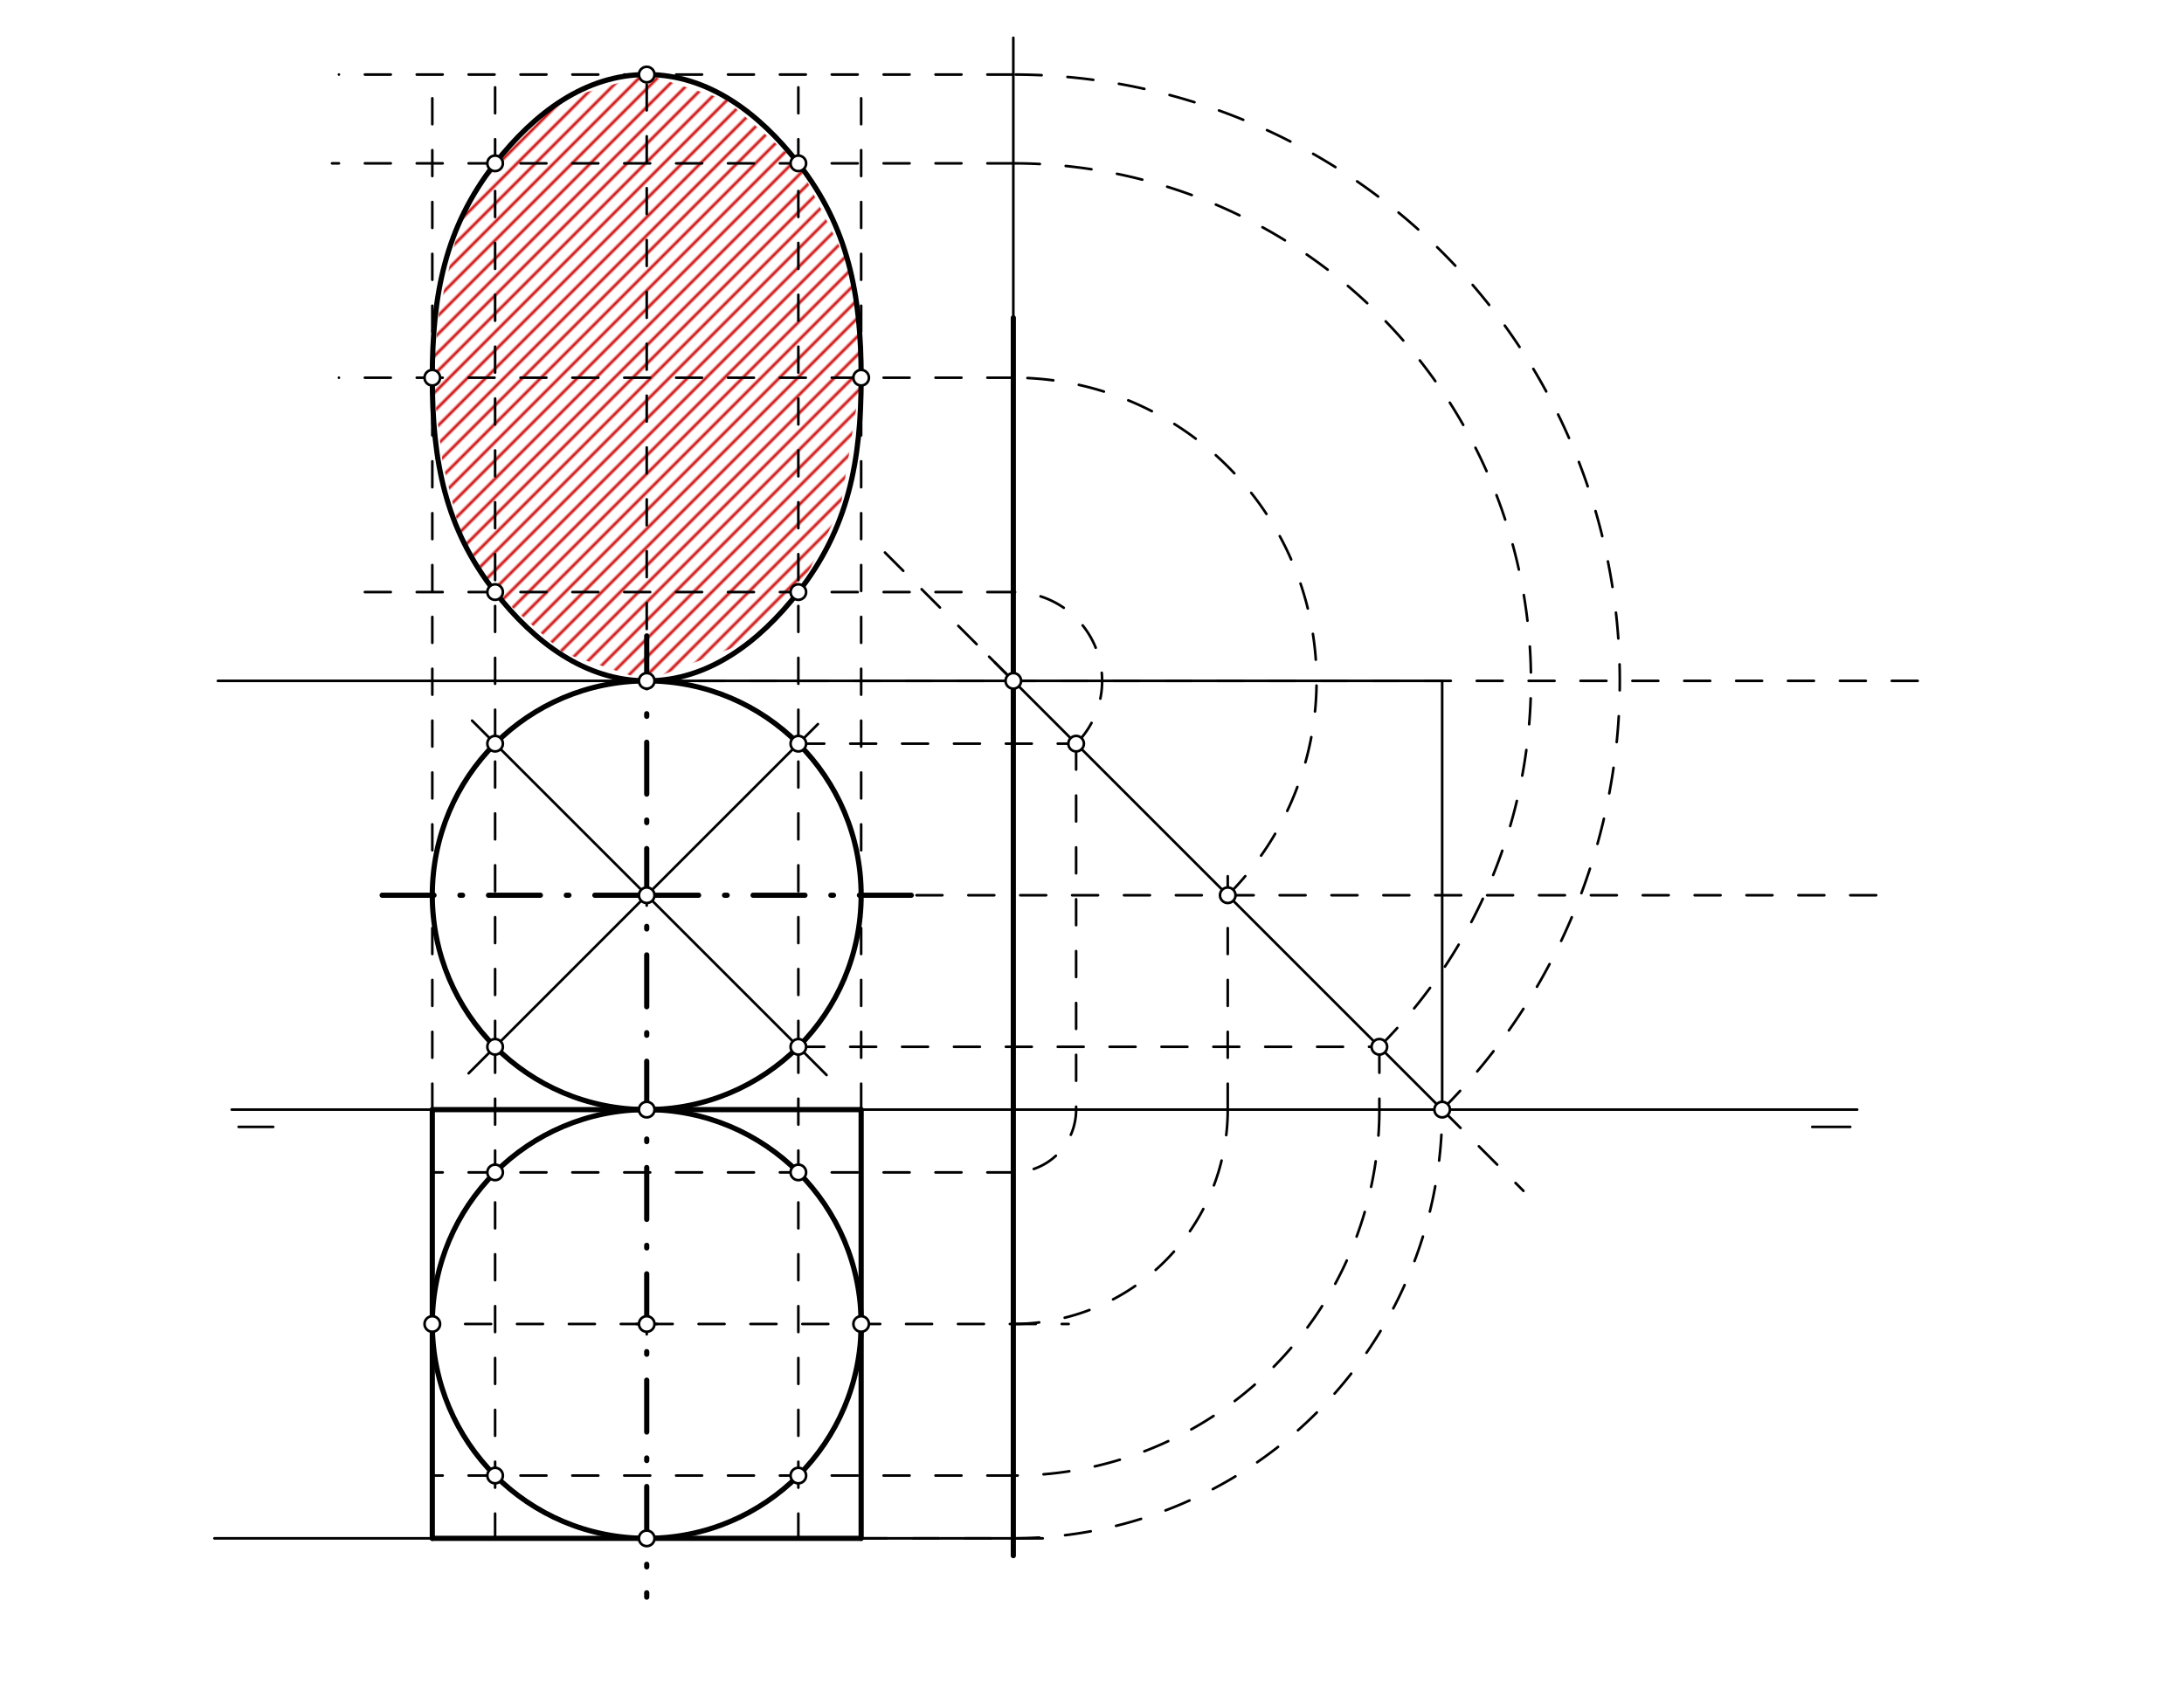 <svg xmlns="http://www.w3.org/2000/svg" class="svg--816" height="100%" preserveAspectRatio="xMidYMid meet" viewBox="0 0 842 649" width="100%"><defs><marker id="marker-arrow" markerHeight="16" markerUnits="userSpaceOnUse" markerWidth="24" orient="auto-start-reverse" refX="24" refY="4" viewBox="0 0 24 8"><path d="M 0 0 L 24 4 L 0 8 z" stroke="inherit"></path></marker></defs><g class="aux-layer--949"><g class="element--733"><defs><pattern height="5" id="fill_164_9yjnpk__pattern-stripes" patternTransform="rotate(-45)" patternUnits="userSpaceOnUse" width="5"><rect fill="#CC0000" height="1" transform="translate(0,0)" width="5"></rect></pattern></defs><g fill="url(#fill_164_9yjnpk__pattern-stripes)"><path d="M 249.333 28.746 L 280 38.562 L 307.787 62.988 L 329.333 106.562 L 332 145.654 L 324 195.896 L 307.787 228.321 L 284 249.229 L 249.333 262.562 L 217.333 251.896 L 190.879 228.321 L 177.333 205.229 L 170.667 178.562 L 166.667 145.654 L 169.333 119.896 L 177.333 85.229 L 190.879 62.988 L 216 38.562 L 249.333 28.746 Z" stroke="none"></path></g></g></g><g class="main-layer--75a"><g class="element--733"><line stroke="#000000" stroke-dasharray="none" stroke-linecap="round" stroke-width="1" x1="89.333" x2="716" y1="427.896" y2="427.896"></line></g><g class="element--733"><g class="center--a87"><line x1="245.333" y1="345.229" x2="253.333" y2="345.229" stroke="#000000" stroke-width="1" stroke-linecap="round"></line><line x1="249.333" y1="341.229" x2="249.333" y2="349.229" stroke="#000000" stroke-width="1" stroke-linecap="round"></line><circle class="hit--87b" cx="249.333" cy="345.229" r="4" stroke="none" fill="transparent"></circle></g><circle cx="249.333" cy="345.229" fill="none" r="82.667" stroke="#000000" stroke-dasharray="none" stroke-width="2"></circle></g><g class="element--733"><line stroke="#000000" stroke-dasharray="20, 10, 1, 10" stroke-linecap="round" stroke-width="2" x1="249.333" x2="353.333" y1="345.229" y2="345.229"></line></g><g class="element--733"><line stroke="#000000" stroke-dasharray="20, 10, 1, 10" stroke-linecap="round" stroke-width="2" x1="249.333" x2="145.333" y1="345.229" y2="345.229"></line></g><g class="element--733"><line stroke="#000000" stroke-dasharray="none" stroke-linecap="round" stroke-width="2" x1="166.667" x2="166.667" y1="593.229" y2="427.896"></line></g><g class="element--733"><line stroke="#000000" stroke-dasharray="none" stroke-linecap="round" stroke-width="2" x1="166.667" x2="332" y1="593.229" y2="593.229"></line></g><g class="element--733"><line stroke="#000000" stroke-dasharray="none" stroke-linecap="round" stroke-width="2" x1="332" x2="332" y1="593.229" y2="427.896"></line></g><g class="element--733"><line stroke="#000000" stroke-dasharray="20, 10, 1, 10" stroke-linecap="round" stroke-width="2" x1="249.333" x2="249.333" y1="245.229" y2="615.896"></line></g><g class="element--733"><line stroke="#000000" stroke-dasharray="none" stroke-linecap="round" stroke-width="1" x1="92" x2="105.333" y1="434.562" y2="434.562"></line></g><g class="element--733"><line stroke="#000000" stroke-dasharray="none" stroke-linecap="round" stroke-width="1" x1="698.667" x2="713.333" y1="434.562" y2="434.562"></line></g><g class="element--733"><line stroke="#000000" stroke-dasharray="none" stroke-linecap="round" stroke-width="2" x1="166.667" x2="332" y1="427.896" y2="427.896"></line></g><g class="element--733"><line stroke="#000000" stroke-dasharray="none" stroke-linecap="round" stroke-width="2" x1="390.667" x2="390.667" y1="427.896" y2="122.562"></line></g><g class="element--733"><line stroke="#000000" stroke-dasharray="none" stroke-linecap="round" stroke-width="2" x1="390.667" x2="390.667" y1="427.896" y2="599.896"></line></g><g class="element--733"><line stroke="#000000" stroke-dasharray="10" stroke-linecap="round" stroke-width="1" x1="249.333" x2="744" y1="262.562" y2="262.562"></line></g><g class="element--733"><line stroke="#000000" stroke-dasharray="10" stroke-linecap="round" stroke-width="1" x1="353.333" x2="728" y1="345.229" y2="345.229"></line></g><g class="element--733"><line stroke="#000000" stroke-dasharray="10" stroke-linecap="round" stroke-width="1" x1="249.333" x2="412" y1="510.562" y2="510.562"></line></g><g class="element--733"><line stroke="#000000" stroke-dasharray="10" stroke-linecap="round" stroke-width="1" x1="332" x2="402.667" y1="593.229" y2="593.229"></line></g><g class="element--733"><path d="M 390.667 510.562 A 82.667 82.667 0 0 0 473.333 427.896" fill="none" stroke="#000000" stroke-dasharray="10" stroke-linecap="round" stroke-width="1"></path></g><g class="element--733"><path d="M 390.667 593.229 A 165.333 165.333 0 0 0 556 427.896" fill="none" stroke="#000000" stroke-dasharray="10" stroke-linecap="round" stroke-width="1"></path></g><g class="element--733"><line stroke="#000000" stroke-dasharray="10" stroke-linecap="round" stroke-width="1" x1="473.333" x2="473.333" y1="427.896" y2="333.229"></line></g><g class="element--733"><line stroke="#000000" stroke-dasharray="none" stroke-linecap="round" stroke-width="1" x1="556" x2="473.333" y1="427.896" y2="345.229"></line></g><g class="element--733"><line stroke="#000000" stroke-dasharray="none" stroke-linecap="round" stroke-width="1" x1="473.333" x2="381.333" y1="345.229" y2="253.229"></line></g><g class="element--733"><line stroke="#000000" stroke-dasharray="10" stroke-linecap="round" stroke-width="1" x1="556" x2="587.333" y1="427.896" y2="459.229"></line></g><g class="element--733"><line stroke="#000000" stroke-dasharray="10" stroke-linecap="round" stroke-width="1" x1="390.667" x2="335.333" y1="262.562" y2="207.229"></line></g><g class="element--733"><line stroke="#000000" stroke-dasharray="none" stroke-linecap="round" stroke-width="1" x1="390.667" x2="84" y1="262.562" y2="262.562"></line></g><g class="element--733"><line stroke="#000000" stroke-dasharray="none" stroke-linecap="round" stroke-width="1" x1="390.667" x2="82.667" y1="593.229" y2="593.229"></line></g><g class="element--733"><line stroke="#000000" stroke-dasharray="none" stroke-linecap="round" stroke-width="1" x1="556" x2="556" y1="427.896" y2="262.562"></line></g><g class="element--733"><line stroke="#000000" stroke-dasharray="none" stroke-linecap="round" stroke-width="1" x1="556" x2="390.667" y1="262.562" y2="262.562"></line></g><g class="element--733"><line stroke="#000000" stroke-dasharray="none" stroke-linecap="round" stroke-width="1" x1="249.333" x2="315.333" y1="345.229" y2="279.229"></line></g><g class="element--733"><line stroke="#000000" stroke-dasharray="none" stroke-linecap="round" stroke-width="1" x1="249.333" x2="182" y1="345.229" y2="277.896"></line></g><g class="element--733"><line stroke="#000000" stroke-dasharray="none" stroke-linecap="round" stroke-width="1" x1="249.333" x2="318.667" y1="345.229" y2="414.562"></line></g><g class="element--733"><line stroke="#000000" stroke-dasharray="none" stroke-linecap="round" stroke-width="1" x1="249.333" x2="180.667" y1="345.229" y2="413.896"></line></g><g class="element--733"><line stroke="#000000" stroke-dasharray="10" stroke-linecap="round" stroke-width="1" x1="190.879" x2="190.879" y1="403.683" y2="593.229"></line></g><g class="element--733"><line stroke="#000000" stroke-dasharray="10" stroke-linecap="round" stroke-width="1" x1="307.787" x2="307.787" y1="403.683" y2="593.229"></line></g><g class="element--733"><line stroke="#000000" stroke-dasharray="10" stroke-linecap="round" stroke-width="1" x1="307.787" x2="533.894" y1="403.683" y2="403.683"></line></g><g class="element--733"><line stroke="#000000" stroke-dasharray="10" stroke-linecap="round" stroke-width="1" x1="307.787" x2="416.106" y1="286.775" y2="286.775"></line></g><g class="element--733"><line stroke="#000000" stroke-dasharray="10" stroke-linecap="round" stroke-width="1" x1="414.879" x2="414.879" y1="286.775" y2="427.896"></line></g><g class="element--733"><line stroke="#000000" stroke-dasharray="10" stroke-linecap="round" stroke-width="1" x1="531.787" x2="531.787" y1="403.683" y2="427.896"></line></g><g class="element--733"><path d="M 414.879 427.896 A 24.213 24.213 0 0 1 390.667 452.108" fill="none" stroke="#000000" stroke-dasharray="10" stroke-linecap="round" stroke-width="1"></path></g><g class="element--733"><path d="M 531.787 427.896 A 141.121 141.121 0 0 1 390.667 569.017" fill="none" stroke="#000000" stroke-dasharray="10" stroke-linecap="round" stroke-width="1"></path></g><g class="element--733"><line stroke="#000000" stroke-dasharray="10" stroke-linecap="round" stroke-width="1" x1="390.667" x2="166.667" y1="452.108" y2="452.108"></line></g><g class="element--733"><line stroke="#000000" stroke-dasharray="10" stroke-linecap="round" stroke-width="1" x1="390.667" x2="166.667" y1="569.017" y2="569.017"></line></g><g class="element--733"><line stroke="#000000" stroke-dasharray="10" stroke-linecap="round" stroke-width="1" x1="249.333" x2="166.667" y1="510.562" y2="510.562"></line></g><g class="element--733"><g class="center--a87"><line x1="245.333" y1="510.562" x2="253.333" y2="510.562" stroke="#000000" stroke-width="1" stroke-linecap="round"></line><line x1="249.333" y1="506.562" x2="249.333" y2="514.562" stroke="#000000" stroke-width="1" stroke-linecap="round"></line><circle class="hit--87b" cx="249.333" cy="510.562" r="4" stroke="none" fill="transparent"></circle></g><circle cx="249.333" cy="510.562" fill="none" r="82.667" stroke="#000000" stroke-dasharray="none" stroke-width="2"></circle></g><g class="element--733"><path d="M 414.879 286.775 A 34.242 34.242 0 0 0 390.667 228.321" fill="none" stroke="#000000" stroke-dasharray="10" stroke-linecap="round" stroke-width="1"></path></g><g class="element--733"><path d="M 473.333 345.229 A 116.908 116.908 0 0 0 390.667 145.654" fill="none" stroke="#000000" stroke-dasharray="10" stroke-linecap="round" stroke-width="1"></path></g><g class="element--733"><line stroke="#000000" stroke-dasharray="none" stroke-linecap="round" stroke-width="1" x1="390.667" x2="390.667" y1="122.562" y2="14.562"></line></g><g class="element--733"><path d="M 531.787 403.683 A 199.575 199.575 0 0 0 390.667 62.988" fill="none" stroke="#000000" stroke-dasharray="10" stroke-linecap="round" stroke-width="1"></path></g><g class="element--733"><path d="M 556 427.896 A 233.817 233.817 0 0 0 390.667 28.746" fill="none" stroke="#000000" stroke-dasharray="10" stroke-linecap="round" stroke-width="1"></path></g><g class="element--733"><line stroke="#000000" stroke-dasharray="10" stroke-linecap="round" stroke-width="1" x1="390.667" x2="132" y1="228.321" y2="228.321"></line></g><g class="element--733"><line stroke="#000000" stroke-dasharray="10" stroke-linecap="round" stroke-width="1" x1="390.667" x2="130.667" y1="145.654" y2="145.654"></line></g><g class="element--733"><line stroke="#000000" stroke-dasharray="10" stroke-linecap="round" stroke-width="1" x1="390.667" x2="128" y1="62.988" y2="62.988"></line></g><g class="element--733"><line stroke="#000000" stroke-dasharray="10" stroke-linecap="round" stroke-width="1" x1="390.667" x2="130.667" y1="28.746" y2="28.746"></line></g><g class="element--733"><line stroke="#000000" stroke-dasharray="10" stroke-linecap="round" stroke-width="1" x1="166.667" x2="166.667" y1="427.896" y2="28.746"></line></g><g class="element--733"><line stroke="#000000" stroke-dasharray="10" stroke-linecap="round" stroke-width="1" x1="332" x2="332" y1="427.896" y2="28.746"></line></g><g class="element--733"><line stroke="#000000" stroke-dasharray="10" stroke-linecap="round" stroke-width="1" x1="190.879" x2="190.879" y1="403.683" y2="28.746"></line></g><g class="element--733"><line stroke="#000000" stroke-dasharray="10" stroke-linecap="round" stroke-width="1" x1="249.333" x2="249.333" y1="262.562" y2="28.746"></line></g><g class="element--733"><line stroke="#000000" stroke-dasharray="10" stroke-linecap="round" stroke-width="1" x1="307.787" x2="307.787" y1="403.683" y2="28.746"></line></g><g class="element--733"><path d="M 249.333 262.562 C 273.003 262.562, 292.616 247.752, 307.787 228.321 C 327.079 203.613, 332 177.766, 332 145.654 C 332 113.542, 327.079 87.695, 307.787 62.988 C 292.616 43.556, 273.003 28.746, 249.333 28.746 C 225.663 28.746, 206.051 43.556, 190.879 62.988 C 171.588 87.695, 166.667 113.542, 166.667 145.654 C 166.667 177.766, 171.588 203.613, 190.879 228.321 C 206.051 247.752, 225.663 262.562, 249.333 262.562" fill="none" stroke="#000000" stroke-linecap="round" stroke-width="2"></path></g><g class="element--733"><circle cx="249.333" cy="345.229" r="3" stroke="#000000" stroke-width="1" fill="#ffffff"></circle>}</g><g class="element--733"><circle cx="249.333" cy="510.562" r="3" stroke="#000000" stroke-width="1" fill="#ffffff"></circle>}</g><g class="element--733"><circle cx="249.333" cy="593.229" r="3" stroke="#000000" stroke-width="1" fill="#ffffff"></circle>}</g><g class="element--733"><circle cx="249.333" cy="427.896" r="3" stroke="#000000" stroke-width="1" fill="#ffffff"></circle>}</g><g class="element--733"><circle cx="556" cy="427.896" r="3" stroke="#000000" stroke-width="1" fill="#ffffff"></circle>}</g><g class="element--733"><circle cx="473.333" cy="345.229" r="3" stroke="#000000" stroke-width="1" fill="#ffffff"></circle>}</g><g class="element--733"><circle cx="390.667" cy="262.562" r="3" stroke="#000000" stroke-width="1" fill="#ffffff"></circle>}</g><g class="element--733"><circle cx="190.879" cy="403.683" r="3" stroke="#000000" stroke-width="1" fill="#ffffff"></circle>}</g><g class="element--733"><circle cx="190.879" cy="286.775" r="3" stroke="#000000" stroke-width="1" fill="#ffffff"></circle>}</g><g class="element--733"><circle cx="307.787" cy="286.775" r="3" stroke="#000000" stroke-width="1" fill="#ffffff"></circle>}</g><g class="element--733"><circle cx="307.787" cy="403.683" r="3" stroke="#000000" stroke-width="1" fill="#ffffff"></circle>}</g><g class="element--733"><circle cx="414.879" cy="286.775" r="3" stroke="#000000" stroke-width="1" fill="#ffffff"></circle>}</g><g class="element--733"><circle cx="531.787" cy="403.683" r="3" stroke="#000000" stroke-width="1" fill="#ffffff"></circle>}</g><g class="element--733"><circle cx="190.879" cy="569.017" r="3" stroke="#000000" stroke-width="1" fill="#ffffff"></circle>}</g><g class="element--733"><circle cx="190.879" cy="452.108" r="3" stroke="#000000" stroke-width="1" fill="#ffffff"></circle>}</g><g class="element--733"><circle cx="307.787" cy="452.108" r="3" stroke="#000000" stroke-width="1" fill="#ffffff"></circle>}</g><g class="element--733"><circle cx="307.787" cy="569.017" r="3" stroke="#000000" stroke-width="1" fill="#ffffff"></circle>}</g><g class="element--733"><circle cx="332" cy="510.562" r="3" stroke="#000000" stroke-width="1" fill="#ffffff"></circle>}</g><g class="element--733"><circle cx="166.667" cy="510.562" r="3" stroke="#000000" stroke-width="1" fill="#ffffff"></circle>}</g><g class="element--733"><circle cx="249.333" cy="28.746" r="3" stroke="#000000" stroke-width="1" fill="#ffffff"></circle>}</g><g class="element--733"><circle cx="307.787" cy="62.988" r="3" stroke="#000000" stroke-width="1" fill="#ffffff"></circle>}</g><g class="element--733"><circle cx="190.879" cy="62.988" r="3" stroke="#000000" stroke-width="1" fill="#ffffff"></circle>}</g><g class="element--733"><circle cx="332" cy="145.654" r="3" stroke="#000000" stroke-width="1" fill="#ffffff"></circle>}</g><g class="element--733"><circle cx="166.667" cy="145.654" r="3" stroke="#000000" stroke-width="1" fill="#ffffff"></circle>}</g><g class="element--733"><circle cx="307.787" cy="228.321" r="3" stroke="#000000" stroke-width="1" fill="#ffffff"></circle>}</g><g class="element--733"><circle cx="190.879" cy="228.321" r="3" stroke="#000000" stroke-width="1" fill="#ffffff"></circle>}</g><g class="element--733"><circle cx="249.333" cy="262.562" r="3" stroke="#000000" stroke-width="1" fill="#ffffff"></circle>}</g></g><g class="snaps-layer--ac6"></g><g class="temp-layer--52d"></g></svg>
